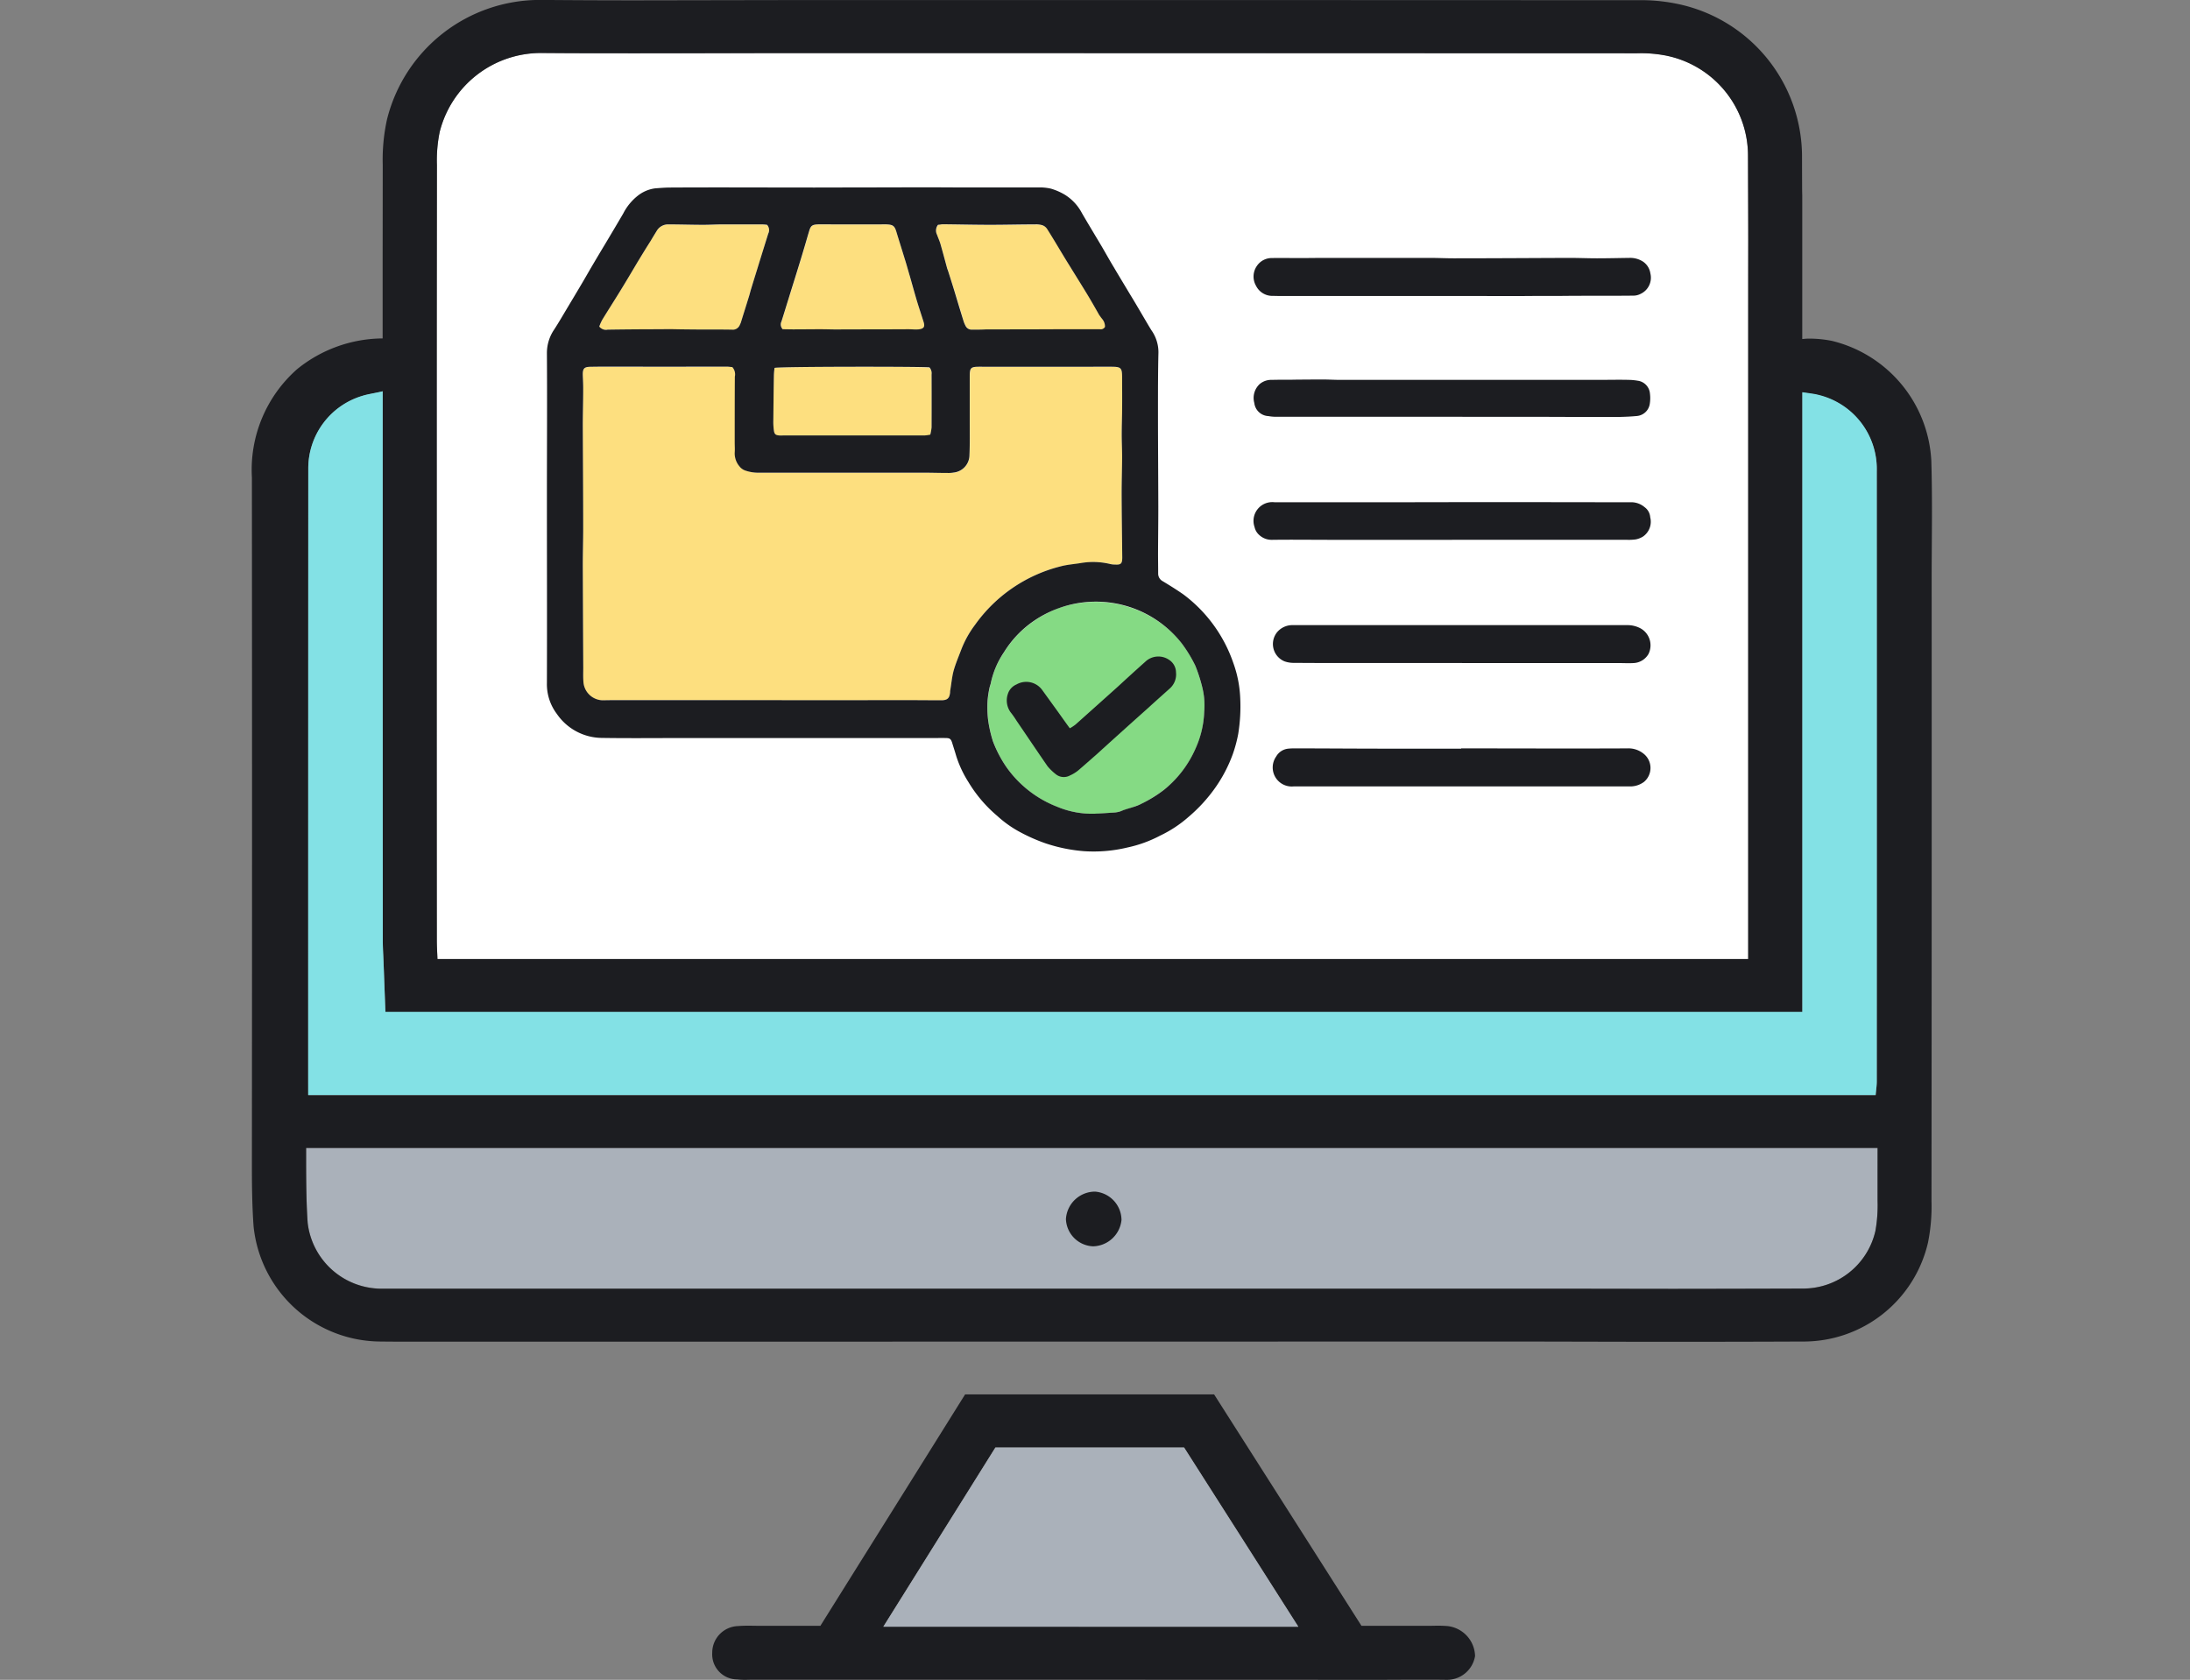 <svg xmlns="http://www.w3.org/2000/svg" width="130.357" height="100" viewBox="0 0 130.357 100"><rect x="0" y="0" width="130.357" height="100" fill="#808080" stroke="none"/><defs><style>.a{fill:none;}.b{fill:#aab1ba;}.c{fill:#fff;}.d{fill:#1c1d21;}.e{fill:#83e1e5;}.f{fill:#fddf7f;}.g{fill:#85da84;}</style></defs><g transform="translate(-453 -1405)"><g transform="translate(468 1405)"><rect class="a" width="99.577" height="99.577" transform="translate(0 0.423)"/><g transform="translate(0 0)"><path class="b" d="M413.445,1140.707a8.788,8.788,0,0,1-.128,1.782,4.394,4.394,0,0,1-4.342,3.434c-2.574.008-5.149.024-7.721.024h-5.222l-5.229-.016H324.4a4.426,4.426,0,0,1-4.4-3.914c-.077-1.066-.092-2.14-.092-3.442v-1.017h93.535Z" transform="translate(-316.684 -1069.223)"/><path class="c" d="M333.554,1027.478a8.262,8.262,0,0,1,.165-1.969,6.214,6.214,0,0,1,6.008-4.7h.037q2.817.012,5.633.016c3.037,0,6.071-.008,9.108-.008q25.1,0,50.206.008h.281a8.332,8.332,0,0,1,1.63.114,6.086,6.086,0,0,1,4.974,5.99c.024,7.259.01,2.7.01,9.953q0,18.371,0,36.734v1.131H333.587c-.012-.382-.039-.749-.039-1.115q-.006-11.462,0-22.916C333.544,1039.034,333.542,1039.164,333.554,1027.478Z" transform="translate(-322.549 -1017.658)"/><g transform="translate(0 0)"><path class="d" d="M414.209,1042.586a7.757,7.757,0,0,0-5.9-7.129,6.82,6.82,0,0,0-1.414-.138c-.136,0-.244.016-.368.024v-.944l0-5.591c0-5.4,0,1.017-.014-4.378a9.294,9.294,0,0,0-7.513-9.057,10.649,10.649,0,0,0-2.311-.2h-.262q-23.772-.012-47.51-.008h-2.716l-4.555.008-4.551.008q-2.8,0-5.615-.024h-.051a9.376,9.376,0,0,0-9.145,7.121,11.137,11.137,0,0,0-.252,2.694c-.006,7.389-.006,2.954-.006,10.335a8.162,8.162,0,0,0-5.082,1.823,7.985,7.985,0,0,0-2.7,6.453q.018,20.47,0,40.925c0,1.221.012,2.441.1,3.654a7.63,7.63,0,0,0,7.576,6.86c.568.008,1.133.008,1.7.008h1.508q31.573,0,63.147-.008h.085c3.483,0,6.968.016,10.449.016q3.869,0,7.737-.016a7.6,7.6,0,0,0,7.464-5.884,10.958,10.958,0,0,0,.21-2.49q.018-18.628.01-37.262C414.235,1047.127,414.278,1044.856,414.209,1042.586Zm-88.952-17.6a8.477,8.477,0,0,1,.165-1.969,6.209,6.209,0,0,1,6.012-4.7h.033c1.878.016,3.757.016,5.633.016,3.037,0,6.073-.008,9.106-.008q25.106,0,50.208.008h.281a7.733,7.733,0,0,1,1.629.122,6.072,6.072,0,0,1,4.974,5.981c.024,7.259.012,2.7.012,9.961q0,18.359,0,36.725v1.131H325.289c-.012-.374-.037-.741-.037-1.107q-.009-11.462-.006-22.923C325.246,1036.547,325.246,1036.67,325.257,1024.984Zm-7.662,54.612q0-18.274.006-36.53a4.512,4.512,0,0,1,3.229-4.338c.309-.1.816-.171,1.2-.269q0,3.662,0,7.34v2.425q0,11.462.006,22.923c0,.293.012.586.026.9l.016.325.112,3.044h84.342v-15.421l0-21.475c.332.057.747.106.909.155a4.537,4.537,0,0,1,3.522,4.541q0,18.164,0,36.318c0,.269-.043.529-.067.822h-93.3Zm93.415,7.056a8.644,8.644,0,0,1-.128,1.782,4.413,4.413,0,0,1-4.344,3.434q-3.857.012-7.721.016l-5.22-.008H321.963a4.429,4.429,0,0,1-4.4-3.922c-.073-1.058-.087-2.14-.092-3.442V1083.5h93.54Q411.009,1085.077,411.01,1086.651Z" transform="translate(-314.25 -1015.161)"/><path class="d" d="M400.994,1142.213a1.739,1.739,0,0,0-1.737,1.636,1.687,1.687,0,0,0,1.615,1.62,1.743,1.743,0,0,0,1.693-1.571A1.708,1.708,0,0,0,400.994,1142.213Z" transform="translate(-350.809 -1071.276)"/><path class="d" d="M406.1,1177.634c-.191-.016-.378-.024-.574-.024s-.391.008-.586.008h-3.979q-4.412-6.933-8.772-13.777H377.367c-2.865,4.59-5.725,9.155-8.614,13.777h-3.548c-.252,0-.509-.008-.765-.008-.2,0-.411.008-.61.024a1.583,1.583,0,0,0-1.514,1.595,1.492,1.492,0,0,0,1.489,1.579,4.048,4.048,0,0,0,.448.024c.171,0,.346-.008.517-.008q18.536,0,37.08.008h.012c.85,0,1.7-.008,2.551-.008.537,0,1.07,0,1.6.008h.049a1.689,1.689,0,0,0,1.66-1.416A1.841,1.841,0,0,0,406.1,1177.634Zm-33.6.032L379.17,1167H390.4l3.6,5.64,3.2,5.029Z" transform="translate(-334.921 -1080.833)"/></g><path class="b" d="M380.183,1180.159l6.673-10.669h11.23l3.6,5.648,3.2,5.021Z" transform="translate(-342.604 -1083.32)"/><path class="e" d="M320.121,1098.02q0-18.274.006-36.538a4.5,4.5,0,0,1,3.229-4.329c.307-.1.814-.171,1.2-.269q0,3.674,0,7.332v2.433q0,11.461.006,22.924c0,.293.012.594.028.887l.014.334.114,3.035h84.342v-15.413l0-21.475c.334.049.749.1.909.146a4.531,4.531,0,0,1,3.52,4.541q.009,18.162,0,36.327c0,.269-.043.537-.067.822h-93.3Z" transform="translate(-316.777 -1033.593)"/><path class="f" d="M357.7,1054.285c-.085,0-.2-.024-.321-.024-.586,0-1.176.016-1.77.016h-5.2c-.374,0-.745-.016-1.119,0-.411,0-.5.106-.488.513.012.277.028.562.024.854,0,.708-.024,1.424-.024,2.148,0,2.026.02,4.061.024,6.087,0,.749-.024,1.481-.024,2.222,0,2.026.02,4.069.028,6.1,0,.269-.012.537,0,.806a1.18,1.18,0,0,0,1.208,1.123c.269-.016.533-.016.8-.016,3.047,0,6.091,0,9.139.016h10.184c.342-.016.46-.122.5-.439.008-.049,0-.1.012-.138a11.877,11.877,0,0,1,.2-1.18c.114-.431.293-.822.444-1.237a6.252,6.252,0,0,1,.838-1.514,8.911,8.911,0,0,1,5.066-3.467c.415-.106.854-.13,1.282-.2a4.2,4.2,0,0,1,1.685.049,1.146,1.146,0,0,0,.285.041c.366.024.439-.049.435-.431-.012-1.253-.028-2.515-.033-3.784,0-.716.024-1.449.029-2.181,0-.456-.024-.9-.024-1.343,0-.5.02-.993.024-1.489,0-.627,0-1.245,0-1.88,0-.61-.053-.659-.671-.659h-7.8c-.537,0-.594.033-.594.586,0,.9,0,1.807,0,2.718,0,.651.016,1.294-.012,1.945a1.072,1.072,0,0,1-.948,1.05c-.114.008-.236.008-.358.008-.48,0-.964-.008-1.444-.008h-9.9a2.375,2.375,0,0,1-.7-.138.636.636,0,0,1-.334-.244,1.141,1.141,0,0,1-.285-.814c.016-.2,0-.407,0-.6,0-1.3,0-2.62.008-3.931A.67.67,0,0,0,357.7,1054.285Z" transform="translate(-329.109 -1032.434)"/><path class="f" d="M350.518,1045.179c.163.22.342.179.5.179,1.082-.008,2.165-.024,3.247-.024.468,0,.936.016,1.408.024.911,0,1.827,0,2.738.016a.442.442,0,0,0,.464-.269,1.029,1.029,0,0,0,.069-.163c.163-.513.326-1.034.484-1.546.049-.163.081-.317.13-.48.159-.5.321-1.009.476-1.514.183-.586.358-1.172.537-1.758a.444.444,0,0,0-.069-.521c-.077,0-.183-.016-.289-.024h-2.38c-.374,0-.749.033-1.119.024-.684,0-1.371-.024-2.059-.024a.793.793,0,0,0-.72.391c-.114.2-.236.374-.354.57-.264.439-.533.871-.8,1.294-.334.562-.659,1.123-1,1.676-.358.586-.732,1.156-1.09,1.742C350.62,1044.91,350.575,1045.057,350.518,1045.179Z" transform="translate(-329.849 -1025.733)"/><path class="f" d="M385.816,1039.13c-.151.269-.163.326-.065.586.061.179.146.35.2.537.146.488.273.977.407,1.465.02.049.045.106.061.155.155.5.313.993.468,1.489s.305,1.017.46,1.53a1.754,1.754,0,0,0,.118.252.4.4,0,0,0,.378.22h.863c1.359-.008,2.722-.008,4.081-.024h2.673c.106,0,.22.016.3-.13a.647.647,0,0,0-.159-.464c-.065-.089-.13-.171-.187-.26-.244-.423-.48-.838-.732-1.253-.354-.586-.728-1.164-1.086-1.75-.427-.708-.85-1.424-1.286-2.124a.5.5,0,0,0-.277-.2,1.256,1.256,0,0,0-.427-.049c-.891.008-1.782.024-2.673.024-.948,0-1.9-.024-2.852-.041A1.589,1.589,0,0,0,385.816,1039.13Z" transform="translate(-344.972 -1025.736)"/><path class="f" d="M369.6,1045.337c.187,0,.4.008.61.008.545,0,1.082-.008,1.624-.008.46,0,.915.024,1.371.024,1.286,0,2.576-.016,3.861-.016.2-.008.411.016.61,0,.321-.024.4-.155.305-.448-.126-.382-.252-.757-.366-1.147-.155-.5-.3-1.017-.444-1.53-.1-.35-.2-.692-.305-1.05-.167-.537-.338-1.074-.5-1.619-.1-.342-.2-.431-.582-.456h-4.11c-.317.016-.407.089-.492.366-.118.407-.232.8-.35,1.2-.11.366-.224.732-.342,1.115-.179.586-.362,1.172-.545,1.741-.138.456-.277.9-.419,1.359A.409.409,0,0,0,369.6,1045.337Z" transform="translate(-338.002 -1025.729)"/><path class="f" d="M368.774,1054.336c-.016.146-.041.293-.045.448-.016.9-.024,1.782-.029,2.685a3.242,3.242,0,0,0,.037.627c.029.2.11.252.313.277.073,0,.142-.008.216-.008q4.205.012,8.41.008a3.169,3.169,0,0,0,.362-.049,3.007,3.007,0,0,0,.081-.439q.006-1.575,0-3.149a.509.509,0,0,0-.13-.415C377.718,1054.246,369.1,1054.246,368.774,1054.336Z" transform="translate(-337.666 -1032.428)"/><path class="g" d="M397.494,1091.951c.358-.024.72-.041,1.078-.073a1.251,1.251,0,0,0,.427-.089,11.342,11.342,0,0,0,1.217-.423,9.653,9.653,0,0,0,1.335-.83,6.333,6.333,0,0,0,1.921-2.515,5.7,5.7,0,0,0,.492-2.124,4.4,4.4,0,0,0-.1-1.408,10.377,10.377,0,0,0-.427-1.351,8.252,8.252,0,0,0-.806-1.335,6.342,6.342,0,0,0-1.432-1.326,6.568,6.568,0,0,0-3.959-1.139,7.12,7.12,0,0,0-1.933.366,6.918,6.918,0,0,0-1.489.781,6.216,6.216,0,0,0-1.766,1.847,5.051,5.051,0,0,0-.781,1.807c-.016.106-.065.22-.085.342a5.055,5.055,0,0,0-.11.732,5.982,5.982,0,0,0,.024,1.082,6.315,6.315,0,0,0,.3,1.343,6.511,6.511,0,0,0,.781,1.514,6.6,6.6,0,0,0,3.052,2.393A5.59,5.59,0,0,0,397.494,1091.951Z" transform="translate(-347.284 -1043.505)"/><g transform="translate(17.549 11.152)"><path class="d" d="M363.246,1035.144c2.087,0,4.166-.016,6.25,0H374.3a2.887,2.887,0,0,1,.753.073,3.577,3.577,0,0,1,.846.374,2.853,2.853,0,0,1,1,1.09c.382.659.773,1.3,1.16,1.952.244.415.476.838.728,1.253.326.553.659,1.1.989,1.652.26.423.517.863.773,1.3.159.269.313.537.476.8a2.273,2.273,0,0,1,.423,1.318c-.028,1.156-.028,2.319-.028,3.467,0,1.912.016,3.817.02,5.737,0,.911-.012,1.831-.016,2.759,0,.4.008.789.008,1.2a.509.509,0,0,0,.269.464c.419.252.838.513,1.233.789a8.561,8.561,0,0,1,2.97,4.077,6.964,6.964,0,0,1,.411,2.075,10.234,10.234,0,0,1-.118,2.148,8.107,8.107,0,0,1-.321,1.2,8.52,8.52,0,0,1-1.042,2,9.293,9.293,0,0,1-1.583,1.733,7.25,7.25,0,0,1-1.7,1.123,7.5,7.5,0,0,1-1.949.708,8.6,8.6,0,0,1-2.58.22,9.521,9.521,0,0,1-2.283-.464,10.375,10.375,0,0,1-1.636-.732,6.613,6.613,0,0,1-1.245-.9,8.062,8.062,0,0,1-1.725-2.026,6.634,6.634,0,0,1-.72-1.538c-.077-.269-.167-.537-.248-.806-.069-.2-.126-.269-.362-.269-.252-.008-.5,0-.757,0H352.834c-1.5,0-3.007.016-4.512-.008a3.282,3.282,0,0,1-2.685-1.432,2.933,2.933,0,0,1-.59-1.839c.012-3.711,0-7.414,0-11.125,0-2.84.02-5.672,0-8.52a2.48,2.48,0,0,1,.431-1.392c.26-.4.5-.814.757-1.245.277-.464.557-.928.83-1.392.224-.374.439-.757.659-1.131.269-.456.533-.9.8-1.342.358-.6.716-1.2,1.07-1.807a3.178,3.178,0,0,1,.85-1.042,2.106,2.106,0,0,1,1.042-.448c.309-.024.623-.049.932-.049,2.852-.016,5.709,0,8.565,0Zm-7.165,10.692c-.085,0-.2-.024-.317-.024h-1.77c-1.733.008-3.467,0-5.2,0-.374,0-.749,0-1.123.008-.411,0-.5.1-.488.513.012.285.028.562.024.846,0,.716-.024,1.44-.024,2.156.008,2.026.024,4.053.024,6.1,0,.732-.024,1.473-.024,2.222q.012,3.04.028,6.087c0,.269-.012.537.008.806a1.175,1.175,0,0,0,1.208,1.123c.264-.008.529-.008.793-.008h9.139c2.747.008,5.493,0,8.235,0,.651,0,1.3.008,1.949.008.342-.008.46-.122.5-.439.008-.049,0-.1.012-.146.065-.391.1-.789.2-1.172.118-.423.293-.83.444-1.229a6.1,6.1,0,0,1,.838-1.514,8.911,8.911,0,0,1,5.066-3.467c.419-.114.854-.138,1.282-.212a4.35,4.35,0,0,1,1.685.065,1.134,1.134,0,0,0,.285.033c.366.024.439-.057.439-.423-.012-1.261-.033-2.515-.037-3.784,0-.732.024-1.457.029-2.189,0-.448-.024-.9-.024-1.343,0-.5.02-1,.024-1.489.008-.619,0-1.253,0-1.88,0-.61-.053-.667-.671-.667-2.6,0-5.2.008-7.8,0-.541,0-.6.049-.6.586,0,.911,0,1.815,0,2.734,0,.643.012,1.294-.016,1.937a1.053,1.053,0,0,1-.944,1.042,1.788,1.788,0,0,1-.362.024c-.48,0-.964-.016-1.444-.016h-9.9a2.338,2.338,0,0,1-.7-.13.748.748,0,0,1-.338-.244,1.193,1.193,0,0,1-.285-.822c.016-.2,0-.4,0-.594,0-1.318,0-2.629.008-3.931A.643.643,0,0,0,356.081,1045.836Zm21.622,26.586c.358-.016.72-.041,1.078-.065a1.443,1.443,0,0,0,.423-.081c.4-.171.83-.236,1.221-.439a7.934,7.934,0,0,0,1.338-.822,6.483,6.483,0,0,0,1.916-2.523,5.743,5.743,0,0,0,.492-2.124,4.449,4.449,0,0,0-.1-1.408,9.35,9.35,0,0,0-.427-1.343,8.118,8.118,0,0,0-.806-1.327,6.494,6.494,0,0,0-7.324-2.1,6.465,6.465,0,0,0-1.493.765,6.2,6.2,0,0,0-1.762,1.847,5.169,5.169,0,0,0-.781,1.807c-.02.122-.069.228-.09.342a5.689,5.689,0,0,0-.11.732,6.608,6.608,0,0,0,.024,1.1,7.274,7.274,0,0,0,.3,1.343,7.1,7.1,0,0,0,.781,1.5,6.61,6.61,0,0,0,3.056,2.392A5.34,5.34,0,0,0,377.7,1072.423Zm-29.54-29a.5.5,0,0,0,.5.187q1.623-.024,3.247-.024c.468-.016.936.008,1.408.008.911.016,1.827,0,2.738.016a.447.447,0,0,0,.464-.26c.024-.049.049-.106.069-.155.163-.529.326-1.042.484-1.554.049-.155.085-.317.134-.472.155-.513.317-1.017.472-1.53.183-.586.358-1.155.541-1.741a.469.469,0,0,0-.069-.529,2.856,2.856,0,0,0-.293-.024h-2.38c-.374,0-.745.024-1.119.024-.688,0-1.371-.024-2.055-.024a.784.784,0,0,0-.724.391c-.114.187-.236.383-.35.578-.269.422-.537.862-.8,1.293-.334.562-.663,1.123-1,1.668-.358.586-.732,1.164-1.09,1.75A2.914,2.914,0,0,0,348.163,1043.428Zm20.173-6.062a.54.54,0,0,0-.069.594c.065.187.146.358.2.537.138.479.269.976.4,1.456.016.057.045.122.061.171.159.5.313.985.464,1.489s.305,1.009.464,1.522a1.809,1.809,0,0,0,.114.26.4.4,0,0,0,.378.22c.289,0,.578,0,.867-.016,1.363,0,2.718,0,4.081-.008h2.669a.288.288,0,0,0,.3-.138.678.678,0,0,0-.159-.464c-.065-.081-.13-.171-.187-.252-.244-.431-.48-.846-.732-1.261-.358-.586-.724-1.172-1.086-1.758-.431-.692-.846-1.415-1.286-2.107a.555.555,0,0,0-.277-.212,1.256,1.256,0,0,0-.427-.049c-.891,0-1.782.024-2.669.024-.952,0-1.9-.024-2.856-.032C368.511,1037.341,368.43,1037.366,368.336,1037.366Zm-9.249,6.225c.187,0,.4.008.614.008.541,0,1.082-.008,1.624-.008.456,0,.911.024,1.371.008,1.282,0,2.571,0,3.857-.008.208,0,.411.024.61.008.321-.033.4-.155.305-.448-.122-.391-.252-.773-.366-1.147-.155-.513-.293-1.017-.439-1.53-.106-.35-.2-.708-.309-1.05-.167-.545-.338-1.081-.5-1.619-.106-.358-.2-.439-.582-.456-.11-.008-.22,0-.33,0h-2.917c-.293,0-.578-.008-.867,0-.317.016-.407.09-.492.366-.118.391-.232.8-.35,1.187-.11.374-.224.74-.342,1.123-.179.586-.362,1.156-.541,1.741-.142.456-.277.9-.423,1.359A.409.409,0,0,0,359.088,1043.59Zm-.488,2.295a4.012,4.012,0,0,0-.041.439c-.016.9-.024,1.79-.033,2.685a3.649,3.649,0,0,0,.037.635c.033.2.11.252.313.269a1.969,1.969,0,0,0,.22,0h8.41a2.072,2.072,0,0,0,.362-.049,2.7,2.7,0,0,0,.077-.431q.006-1.575,0-3.149a.532.532,0,0,0-.126-.423C367.543,1045.8,358.925,1045.8,358.6,1045.885Z" transform="translate(-345.042 -1035.137)"/><path class="d" d="M430.674,1044.937H420.421c-.171,0-.342-.008-.509-.008a1.082,1.082,0,0,1-.915-.6,1.1,1.1,0,0,1,.049-1.18,1.066,1.066,0,0,1,.9-.472c.48-.008.96,0,1.444,0,.456,0,.911,0,1.367-.008h6.575c.48,0,.96.024,1.444.024,2.283,0,4.573-.016,6.864-.024.549,0,1.1.024,1.656.024.639,0,1.274-.016,1.912-.024a1.4,1.4,0,0,1,.822.22,1.024,1.024,0,0,1,.439.7,1.062,1.062,0,0,1-.582,1.221.926.926,0,0,1-.444.106c-1.42.016-2.84,0-4.264.016-.781,0-1.567,0-2.348.008Z" transform="translate(-376.782 -1038.468)"/><path class="d" d="M430.65,1057.836H420.181a2.579,2.579,0,0,1-.431-.041.883.883,0,0,1-.842-.781,1.124,1.124,0,0,1,.326-1.131,1.072,1.072,0,0,1,.732-.244c.5-.016,1.013,0,1.514-.016.484,0,.964-.008,1.444-.008.374,0,.745.024,1.119.024h15.336c.614,0,1.229-.016,1.843,0a3.419,3.419,0,0,1,.5.049.84.84,0,0,1,.736.765,2.158,2.158,0,0,1-.012.627.851.851,0,0,1-.749.708c-.346.033-.7.049-1.045.057h-2.885c-1.567-.008-3.129-.008-4.7-.008Z" transform="translate(-376.796 -1044.177)"/><path class="d" d="M430.677,1070.952h-7.186c-1.176,0-2.36-.016-3.536,0a1.081,1.081,0,0,1-.753-.285.879.879,0,0,1-.281-.472,1.117,1.117,0,0,1,1.184-1.481h7.263c1.912,0,3.825-.008,5.741-.008,2.5,0,5.009.008,7.511.008h.76a1.235,1.235,0,0,1,.757.293.812.812,0,0,1,.334.6,1.072,1.072,0,0,1-.439,1.156,1.271,1.271,0,0,1-.423.163,2.988,2.988,0,0,1-.541.024H430.677Z" transform="translate(-376.793 -1049.968)"/><path class="d" d="M432.13,1084.075h-7.543c-.81,0-1.615,0-2.421-.008a1.652,1.652,0,0,1-.6-.089,1.115,1.115,0,0,1-.419-1.766,1.188,1.188,0,0,1,.826-.391h19.966a1.644,1.644,0,0,1,.83.2,1.158,1.158,0,0,1,.46,1.514,1.082,1.082,0,0,1-.911.545c-.269.016-.533,0-.8,0H432.13Z" transform="translate(-377.652 -1055.759)"/><path class="d" d="M432.093,1094.964c3.3,0,6.6.016,9.892,0a1.421,1.421,0,0,1,.936.293,1.083,1.083,0,0,1,.057,1.7,1.372,1.372,0,0,1-.732.269H422.137a1.133,1.133,0,0,1-1.058-1.774.936.936,0,0,1,.724-.472,3.242,3.242,0,0,1,.4-.016c1.794,0,3.585.016,5.379.016h4.512Z" transform="translate(-377.668 -1061.565)"/><path class="d" d="M396.836,1089.43a2.317,2.317,0,0,0,.346-.228c.838-.749,1.668-1.489,2.5-2.238.545-.5,1.09-1,1.64-1.489a1.126,1.126,0,0,1,1.42-.122.9.9,0,0,1,.415.749,1.12,1.12,0,0,1-.346.936c-.423.382-.85.757-1.274,1.147-1.038.928-2.071,1.855-3.109,2.8-.362.317-.728.643-1.1.96a2.161,2.161,0,0,1-.484.293.759.759,0,0,1-.85-.081,3.252,3.252,0,0,1-.48-.464c-.623-.9-1.229-1.807-1.839-2.7a5.628,5.628,0,0,0-.366-.521,1.2,1.2,0,0,1-.159-1.09.907.907,0,0,1,.513-.562,1.173,1.173,0,0,1,1.538.342c.3.415.6.83.9,1.245C396.328,1088.722,396.56,1089.056,396.836,1089.43Z" transform="translate(-365.706 -1057.227)"/></g></g></g><rect class="a" width="130.357" height="100" transform="translate(453 1405)"/></g></svg>